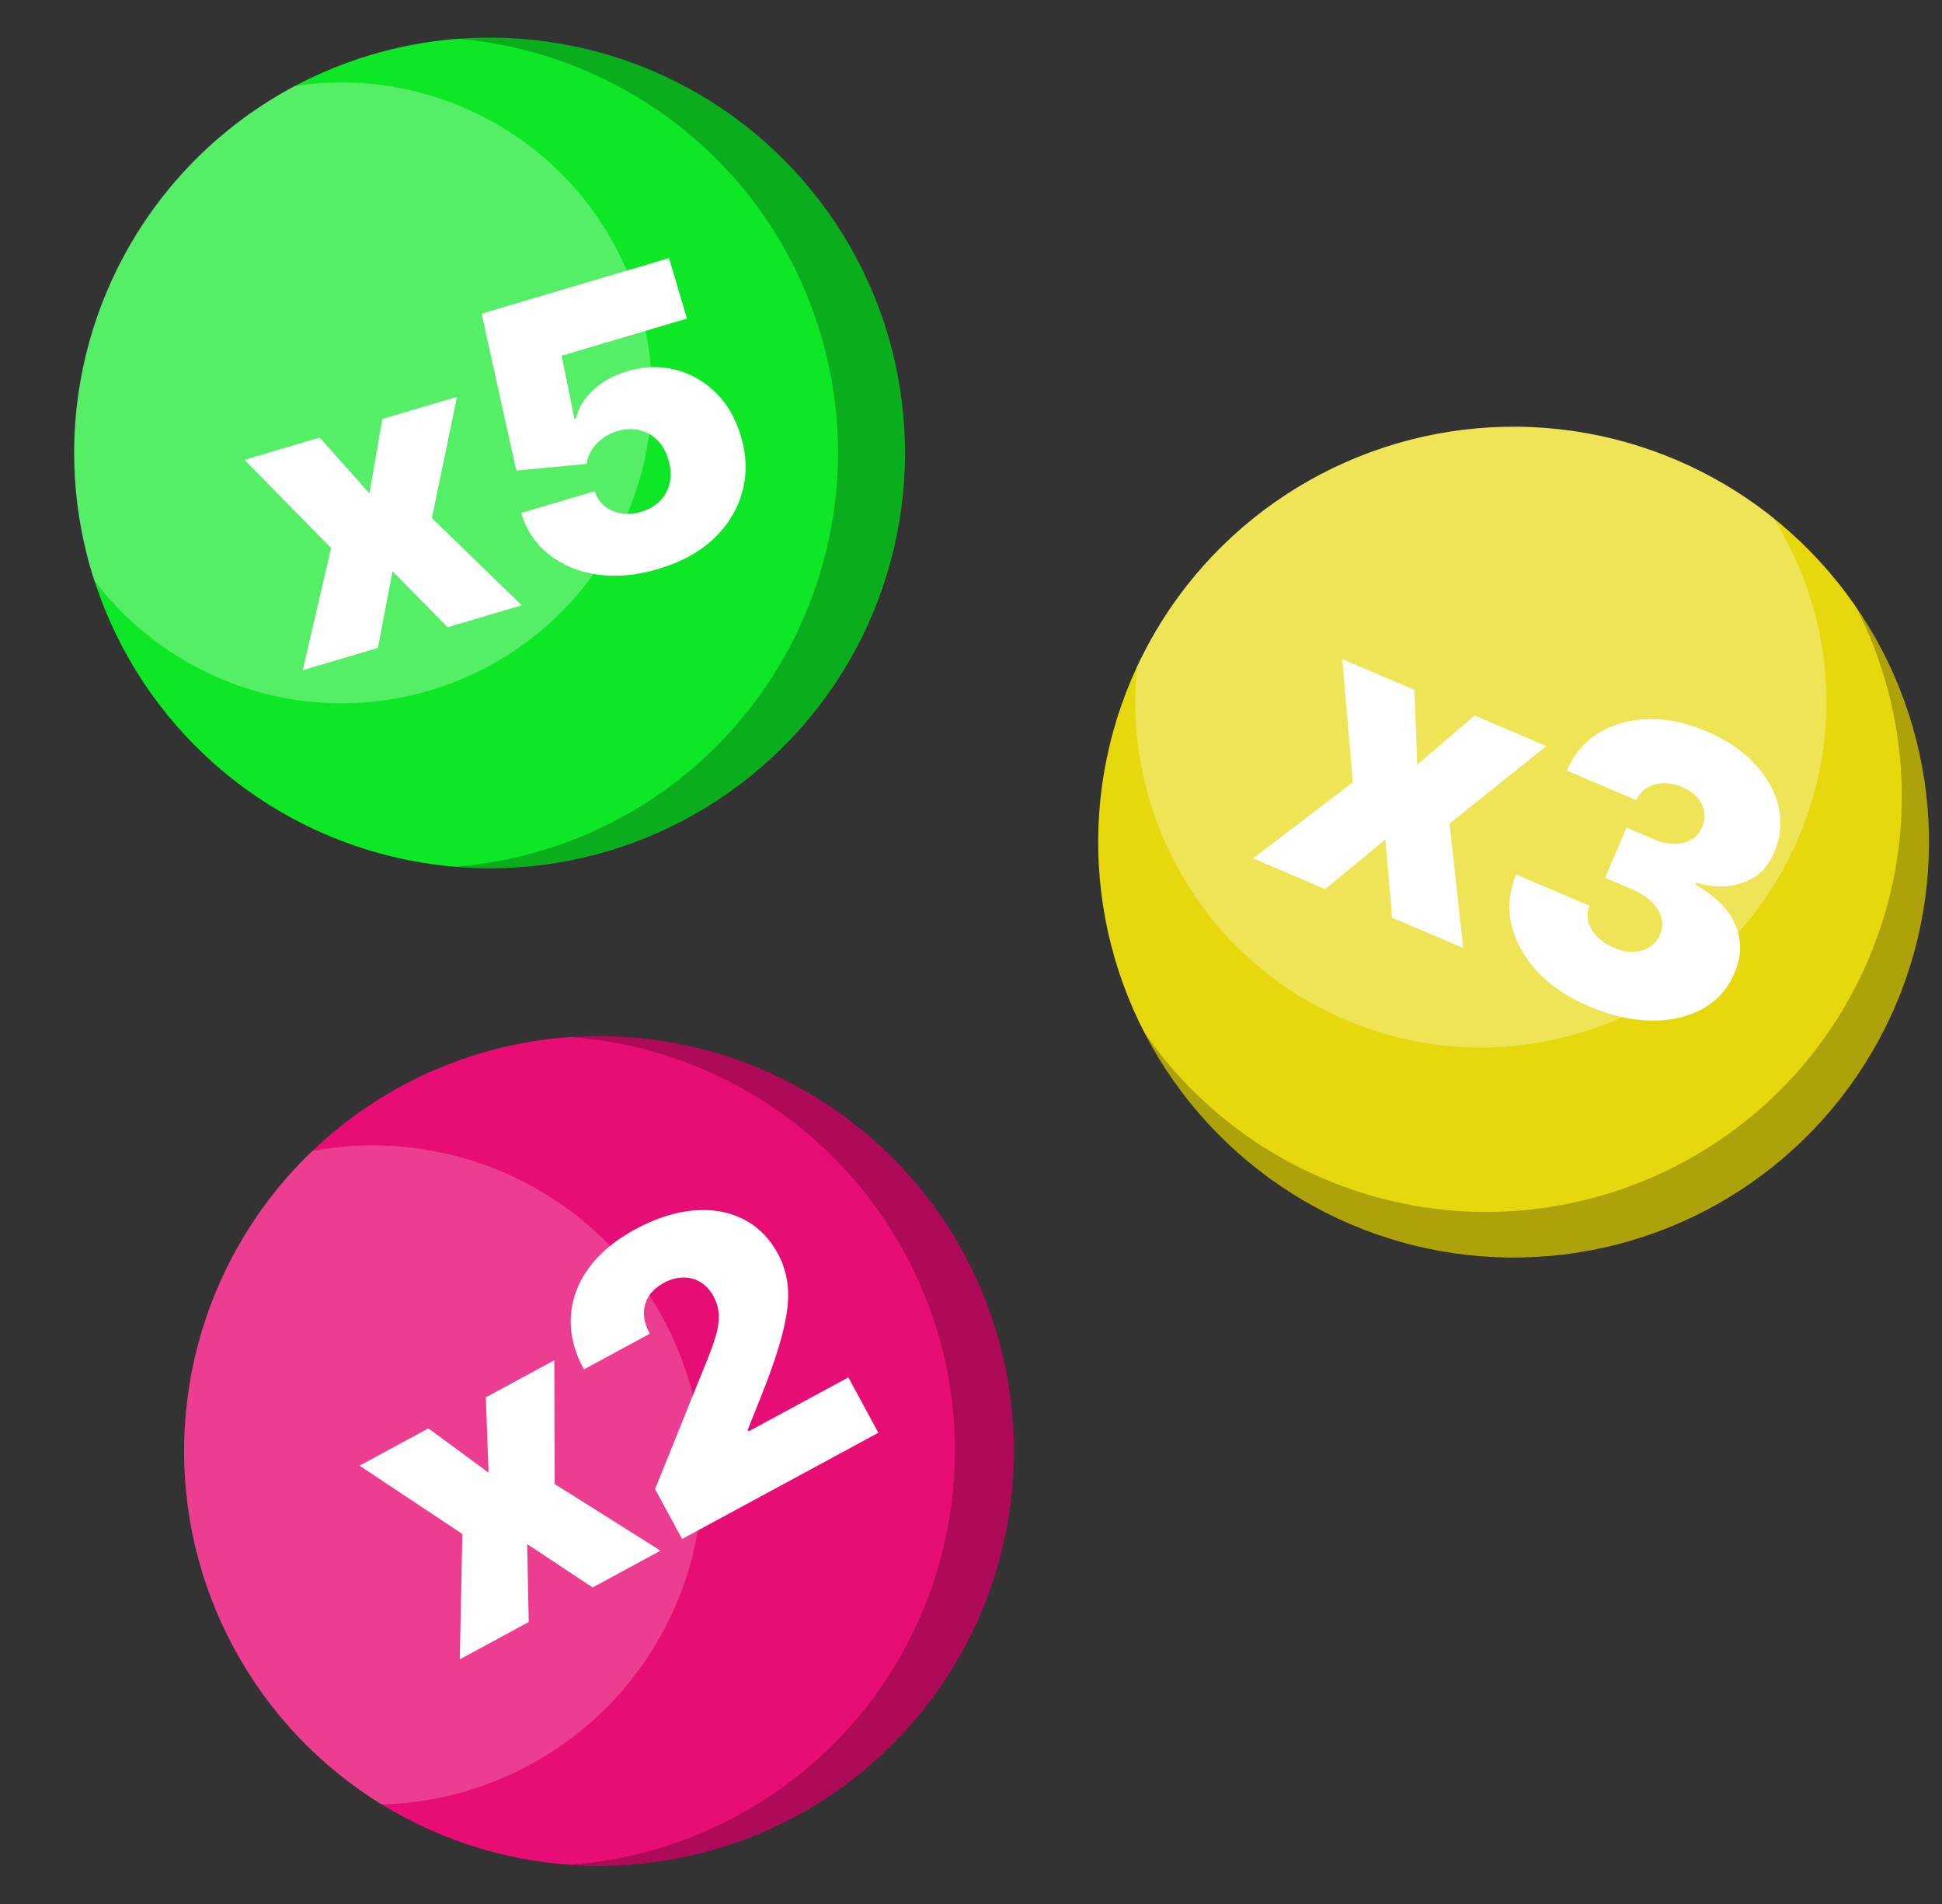 <svg width="51" height="50" viewBox="0 0 51 50" fill="none" xmlns="http://www.w3.org/2000/svg">
<rect x="0" y="0" width="51" height="50" fill="#333333" stroke="none"/>
<circle cx="12.858" cy="11.893" r="10.907" transform="rotate(-16.518 12.858 11.893)" fill="#0DE726"/>
<path opacity="0.3" fill-rule="evenodd" clip-rule="evenodd" d="M2.472 15.24C2.446 15.159 2.421 15.078 2.397 14.996C0.896 9.933 3.241 4.644 7.733 2.262C11.7 1.648 15.61 4.045 16.783 8.001C18.062 12.316 15.602 16.851 11.287 18.131C7.941 19.123 4.463 17.866 2.472 15.24Z" fill="white"/>
<path fill-rule="evenodd" clip-rule="evenodd" d="M14.199 22.344C19.974 20.632 23.267 14.562 21.555 8.786C20.237 4.342 16.339 1.368 11.98 1.013C17.014 0.604 21.818 3.752 23.311 8.786C25.024 14.562 21.73 20.632 15.955 22.344C14.624 22.739 13.277 22.868 11.971 22.762C12.712 22.701 13.458 22.564 14.199 22.344Z" fill="black" fill-opacity="0.25"/>
<path d="M17.283 14.943C16.72 15.11 16.191 15.159 15.695 15.091C15.202 15.019 14.778 14.845 14.424 14.569C14.072 14.292 13.826 13.926 13.686 13.472L15.618 12.899C15.7 13.15 15.857 13.322 16.09 13.417C16.326 13.51 16.575 13.518 16.837 13.44C17.04 13.38 17.206 13.284 17.336 13.152C17.464 13.018 17.549 12.858 17.59 12.672C17.631 12.486 17.619 12.287 17.553 12.076C17.492 11.86 17.394 11.687 17.259 11.556C17.123 11.422 16.965 11.335 16.785 11.296C16.604 11.253 16.412 11.262 16.209 11.322C15.999 11.384 15.82 11.493 15.671 11.649C15.525 11.802 15.436 11.98 15.405 12.183L13.558 12.358L12.647 8.237L17.57 6.777L18.041 8.366L14.75 9.342L15.086 11.001L15.129 10.989C15.178 10.733 15.321 10.49 15.56 10.261C15.797 10.03 16.102 9.859 16.474 9.749C16.911 9.619 17.329 9.606 17.731 9.707C18.134 9.808 18.488 10.008 18.792 10.307C19.098 10.603 19.319 10.984 19.454 11.45C19.608 11.96 19.621 12.449 19.492 12.918C19.366 13.383 19.115 13.794 18.74 14.149C18.365 14.502 17.879 14.766 17.283 14.943Z" fill="white"/>
<path d="M8.395 11.49L9.701 12.956L10.04 11.002L12.001 10.421L11.342 13.605L13.702 15.895L11.756 16.472L10.308 15.002L9.924 17.015L7.949 17.601L8.694 14.391L6.42 12.076L8.395 11.49Z" fill="white"/>
<circle cx="39.749" cy="22.116" r="10.909" transform="rotate(23.102 39.749 22.116)" fill="#E7D80D"/>
<path opacity="0.3" fill-rule="evenodd" clip-rule="evenodd" d="M35.329 26.779C39.939 28.746 45.269 26.603 47.236 21.993C48.448 19.151 48.098 16.034 46.571 13.601C45.814 12.996 44.964 12.482 44.029 12.083C38.598 9.766 32.334 12.194 29.86 17.509C29.465 21.359 31.582 25.181 35.329 26.779Z" fill="white"/>
<path fill-rule="evenodd" clip-rule="evenodd" d="M34.752 30.949C40.294 33.313 46.703 30.737 49.067 25.195C50.387 22.102 50.167 18.738 48.751 15.958C50.783 18.931 51.301 22.846 49.783 26.403C47.419 31.945 41.011 34.521 35.469 32.157C33.021 31.113 31.151 29.279 30.031 27.079C31.164 28.738 32.768 30.103 34.752 30.949Z" fill="black" fill-opacity="0.25"/>
<path d="M41.72 26.422C41.166 26.186 40.715 25.881 40.366 25.508C40.02 25.133 39.796 24.725 39.694 24.284C39.593 23.843 39.635 23.404 39.819 22.965L41.741 23.786C41.686 23.922 41.675 24.061 41.71 24.202C41.747 24.343 41.824 24.473 41.941 24.593C42.057 24.713 42.207 24.812 42.39 24.89C42.566 24.965 42.735 25.001 42.897 24.997C43.059 24.99 43.202 24.947 43.325 24.867C43.449 24.787 43.54 24.675 43.599 24.529C43.662 24.389 43.672 24.244 43.63 24.096C43.59 23.949 43.504 23.811 43.372 23.682C43.241 23.553 43.072 23.444 42.866 23.356L42.152 23.052L42.714 21.733L43.428 22.038C43.618 22.119 43.799 22.16 43.969 22.159C44.142 22.16 44.292 22.122 44.419 22.047C44.548 21.972 44.642 21.863 44.7 21.72C44.761 21.584 44.78 21.448 44.756 21.314C44.732 21.179 44.671 21.056 44.573 20.944C44.477 20.832 44.349 20.743 44.189 20.674C44.015 20.6 43.846 20.565 43.682 20.568C43.521 20.572 43.378 20.612 43.253 20.689C43.128 20.766 43.035 20.875 42.972 21.015L41.145 20.236C41.331 19.807 41.611 19.477 41.985 19.247C42.361 19.018 42.795 18.897 43.284 18.884C43.774 18.872 44.285 18.978 44.816 19.205C45.335 19.427 45.756 19.71 46.08 20.056C46.405 20.404 46.614 20.779 46.706 21.184C46.802 21.588 46.764 21.987 46.593 22.382C46.43 22.777 46.157 23.043 45.775 23.177C45.395 23.313 44.986 23.314 44.548 23.181L44.524 23.236C45.066 23.54 45.418 23.896 45.582 24.304C45.747 24.71 45.736 25.127 45.548 25.555C45.374 25.968 45.095 26.281 44.71 26.492C44.327 26.705 43.876 26.808 43.357 26.8C42.84 26.794 42.295 26.668 41.72 26.422Z" fill="white"/>
<path d="M37.147 18.117L37.218 20.079L38.726 18.791L40.607 19.593L38.068 21.627L38.426 24.896L36.559 24.099L36.381 22.043L34.801 23.349L32.906 22.541L35.527 20.543L35.251 17.309L37.147 18.117Z" fill="white"/>
<circle cx="15.731" cy="38.102" r="10.896" transform="rotate(-28.419 15.731 38.102)" fill="#E70D75"/>
<path opacity="0.2" fill-rule="evenodd" clip-rule="evenodd" d="M13.916 46.344C18.119 44.069 19.683 38.818 17.409 34.615C15.573 31.224 11.8 29.551 8.202 30.227C4.736 33.536 3.759 38.873 6.15 43.291C7.093 45.035 8.443 46.417 10.019 47.385C11.341 47.353 12.674 47.016 13.916 46.344Z" fill="white"/>
<path fill-rule="evenodd" clip-rule="evenodd" d="M19.366 47.681C24.658 44.817 26.627 38.205 23.763 32.913C21.924 29.513 18.537 27.485 14.947 27.228C19.086 26.932 23.211 29.026 25.314 32.913C28.178 38.205 26.209 44.817 20.917 47.681C19.025 48.705 16.963 49.111 14.965 48.968C16.462 48.861 17.96 48.442 19.366 47.681Z" fill="black" fill-opacity="0.25"/>
<path d="M17.913 40.415L17.203 39.104L18.587 35.676C18.679 35.449 18.751 35.243 18.804 35.059C18.858 34.871 18.882 34.696 18.875 34.533C18.871 34.368 18.826 34.207 18.741 34.05C18.648 33.877 18.531 33.75 18.39 33.667C18.252 33.584 18.101 33.545 17.936 33.549C17.77 33.551 17.603 33.597 17.435 33.688C17.267 33.779 17.137 33.894 17.044 34.031C16.954 34.168 16.91 34.32 16.911 34.489C16.912 34.658 16.963 34.837 17.065 35.025L15.334 35.962C15.078 35.49 14.964 35.026 14.992 34.57C15.019 34.114 15.177 33.69 15.464 33.297C15.752 32.904 16.155 32.567 16.676 32.285C17.213 31.994 17.726 31.829 18.213 31.788C18.701 31.745 19.136 31.82 19.518 32.015C19.902 32.208 20.207 32.513 20.433 32.931C20.573 33.189 20.658 33.475 20.689 33.788C20.72 34.1 20.679 34.485 20.568 34.943C20.457 35.402 20.262 35.982 19.981 36.685L19.635 37.551L19.657 37.59L22.279 36.171L23.067 37.626L17.913 40.415Z" fill="white"/>
<path d="M11.251 37.51L12.83 38.673L12.759 36.694L14.556 35.722L14.568 38.971L17.347 40.722L15.563 41.688L13.845 40.549L13.885 42.596L12.075 43.575L12.142 40.284L9.441 38.489L11.251 37.51Z" fill="white"/>
</svg>
